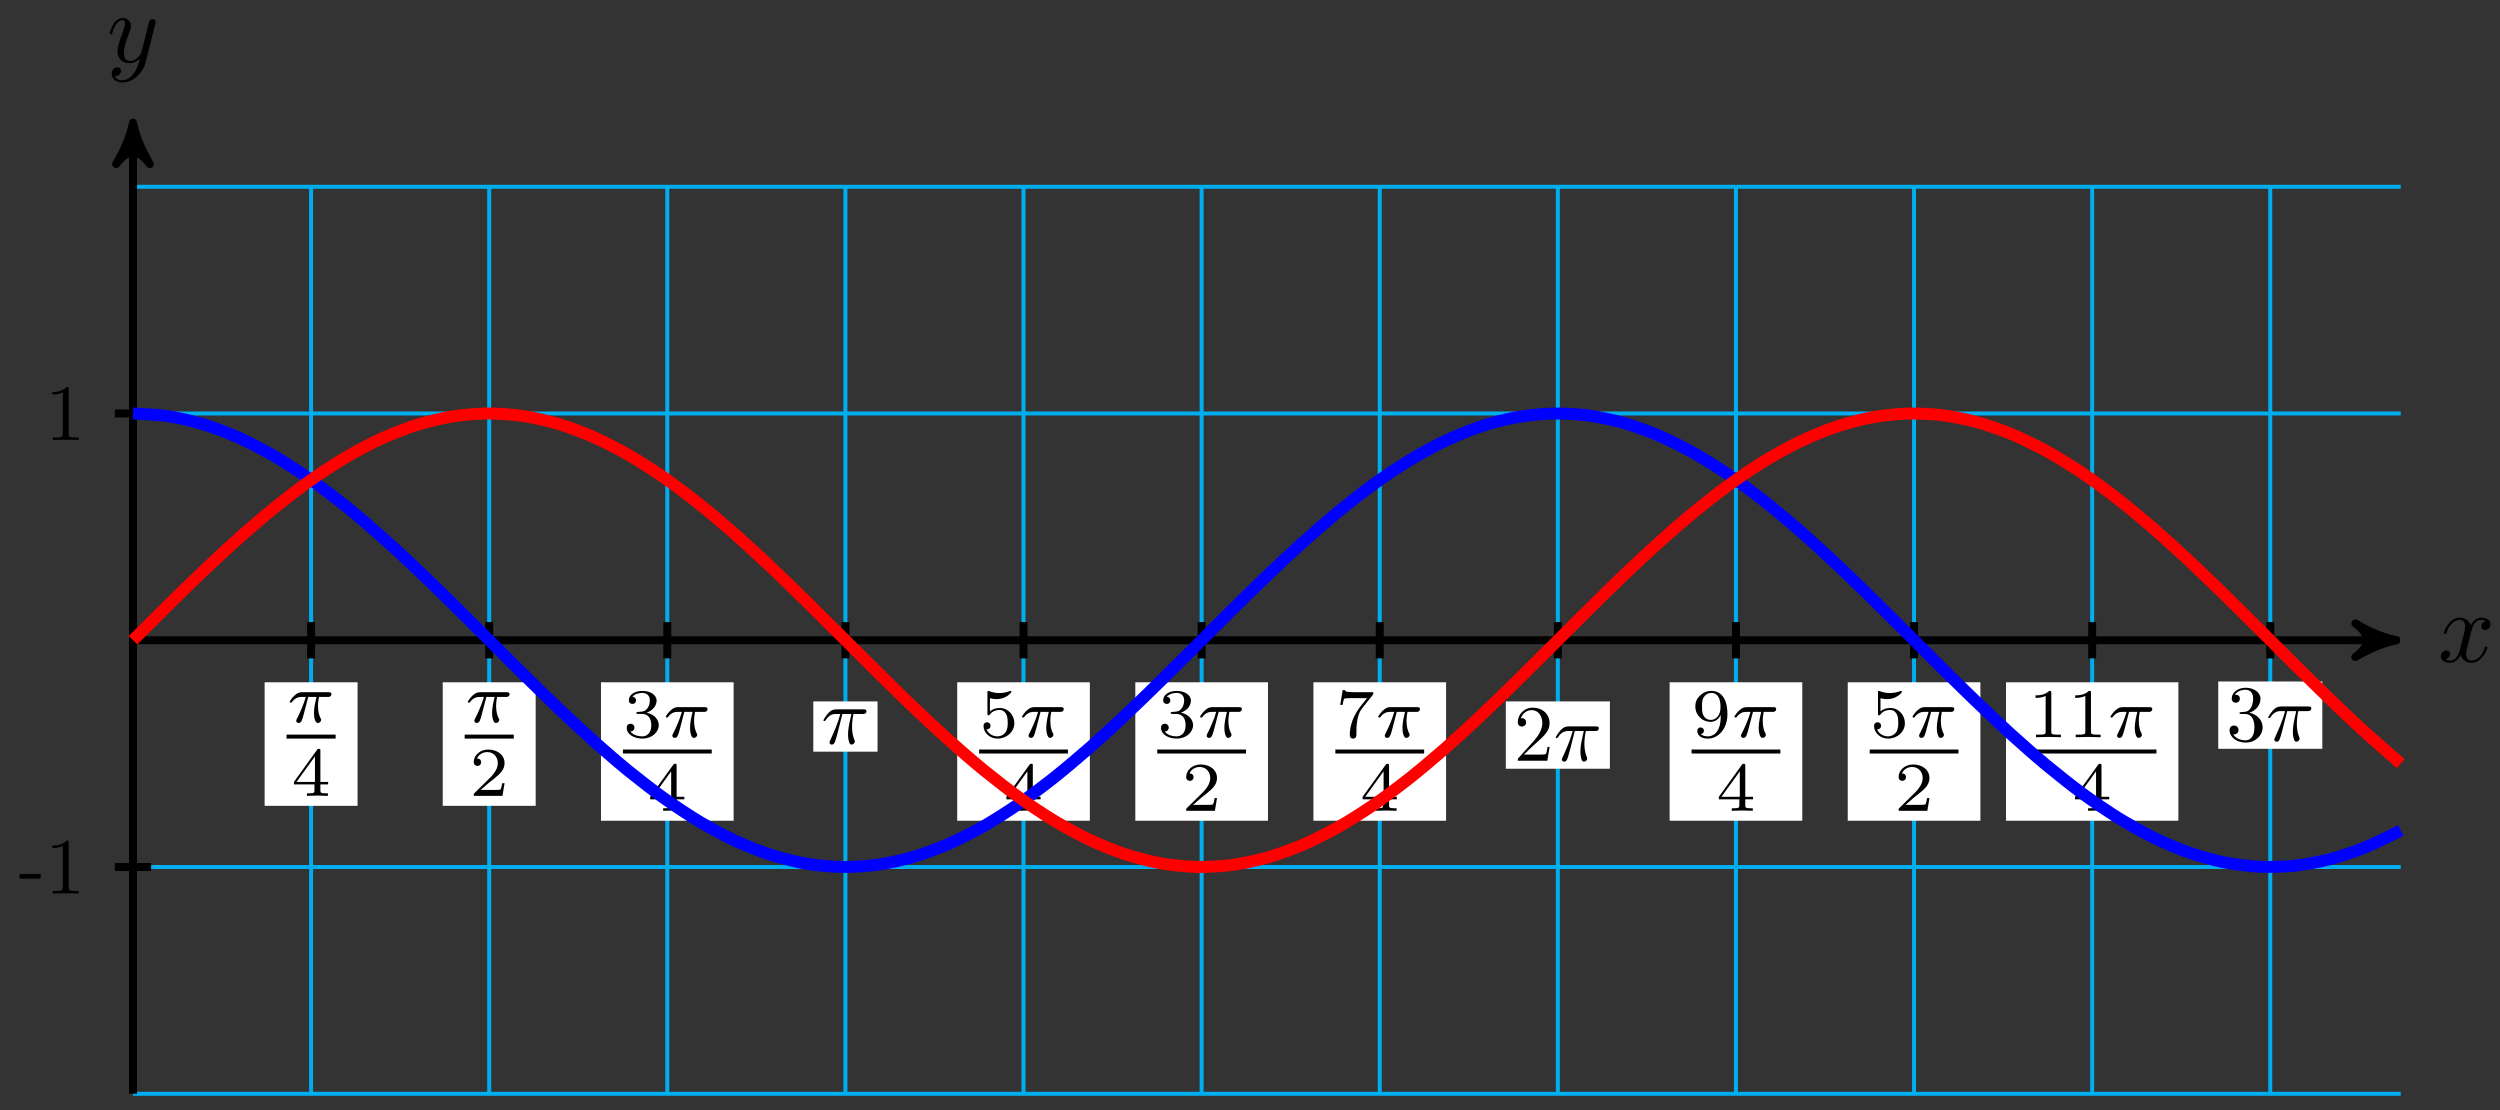 <svg xmlns="http://www.w3.org/2000/svg" xmlns:xlink="http://www.w3.org/1999/xlink" version="1.1" width="250" height="111" viewBox="0 0 250 111">
<rect x="0" y="0" width="250" height="111" fill="#333333" stroke="none"/>
<defs>
<path id="font_1_2" d="M.334 .302C.34 .328 .363 .42 .433 .42 .438 .42 .462 .42 .483 .407 .455 .402 .435 .377 .435 .353 .435 .337 .446 .318 .473 .318 .495 .318 .527 .336 .527 .376 .527 .428 .468 .442 .434 .442 .376 .442 .341 .389 .329 .366 .304 .432 .25 .442 .221 .442 .117 .442 .06 .313 .06 .288 .06 .278 .07 .278 .072 .278 .08 .278 .083 .28 .085 .289 .119 .395 .185 .42 .219 .42 .238 .42 .273 .411 .273 .353 .273 .322 .256 .255 .219 .115 .203 .053 .168 .011 .124 .011 .118 .011 .095 .011 .074 .024 .099 .029 .121 .05 .121 .078 .121 .105 .099 .113 .084 .113 .054 .113 .029 .087 .029 .055 .029 .009 .079-.011 .123-.011 .189-.011 .225 .059 .228 .065 .24 .028 .276-.011 .336-.011 .439-.011 .496 .118 .496 .143 .496 .153 .487 .153 .484 .153 .475 .153 .473 .149 .471 .142 .438 .035 .37 .011 .338 .011 .299 .011 .283 .043 .283 .077 .283 .099 .289 .121 .3 .165L.334 .302Z"/>
<path id="font_1_3" d="M.486 .381C.49 .395 .49 .397 .49 .404 .49 .422 .476 .431 .461 .431 .451 .431 .435 .425 .426 .41 .424 .405 .416 .374 .412 .356 .405 .33 .398 .303 .392 .276L.347 .096C.343 .081 .3 .011 .234 .011 .183 .011 .172 .055 .172 .092 .172 .138 .189 .2 .223 .288 .239 .329 .243 .34 .243 .36 .243 .405 .211 .442 .161 .442 .066 .442 .029 .297 .029 .288 .029 .278 .039 .278 .041 .278 .051 .278 .052 .28 .057 .296 .084 .39 .124 .42 .158 .42 .166 .42 .183 .42 .183 .388 .183 .363 .173 .337 .166 .318 .126 .212 .108 .155 .108 .108 .108 .019 .171-.011 .23-.011 .269-.011 .303 .006 .331 .034 .318-.018 .306-.067 .266-.12 .24-.154 .202-.183 .156-.183 .142-.183 .097-.18 .08-.141 .096-.141 .109-.141 .123-.129 .133-.12 .143-.107 .143-.088 .143-.057 .116-.053 .106-.053 .083-.053 .05-.069 .05-.118 .05-.168 .094-.205 .156-.205 .259-.205 .362-.114 .39-.001L.486 .381Z"/>
<path id="font_2_64" d="M.276 .187V.245H.011V.187H.276Z"/>
<path id="font_2_82" d="M.419 0V.031H.387C.297 .031 .294 .042 .294 .079V.64C.294 .664 .294 .666 .271 .666 .209 .602 .121 .602 .089 .602V.571C.109 .571 .168 .571 .22 .597V.079C.22 .043 .217 .031 .127 .031H.095V0C.13 .003 .217 .003 .257 .003 .297 .003 .384 .003 .419 0Z"/>
<path id="font_3_1" d="M.311 .363H.43C.415 .303 .393 .212 .393 .133 .393 .093 .398 .066 .404 .044 .42-.006 .433-.01 .449-.01 .472-.01 .496 .011 .496 .035 .496 .043 .494 .047 .488 .057 .469 .094 .451 .151 .451 .233 .451 .252 .451 .292 .465 .363H.59C.608 .363 .616 .363 .627 .371 .641 .381 .644 .397 .644 .402 .644 .431 .618 .431 .601 .431H.224C.183 .431 .155 .422 .11 .38 .084 .357 .045 .303 .045 .294 .045 .282 .058 .282 .062 .282 .073 .282 .074 .284 .08 .293 .131 .363 .193 .363 .215 .363H.276C.245 .253 .191 .135 .161 .075 .155 .062 .145 .041 .142 .037 .141 .033 .139 .029 .139 .022 .139 .006 .151-.01 .174-.01 .214-.01 .225 .035 .249 .125L.311 .363Z"/>
<path id="font_4_4" d="M.529 .164V.2H.418V.646C.418 .667 .418 .674 .396 .674 .384 .674 .38 .674 .37 .66L.039 .2V.164H.333V.082C.333 .048 .333 .036 .252 .036H.225V0C.275 .002 .339 .004 .375 .004 .412 .004 .476 .002 .526 0V.036H.499C.418 .036 .418 .048 .418 .082V.164H.529M.34 .566V.2H.076L.34 .566Z"/>
<path id="font_4_2" d="M.505 .182H.471C.468 .16 .458 .101 .445 .091 .437 .085 .36 .085 .346 .085H.162C.267 .178 .302 .206 .362 .253 .436 .312 .505 .374 .505 .469 .505 .59 .399 .664 .271 .664 .147 .664 .063 .577 .063 .485 .063 .434 .106 .429 .116 .429 .14 .429 .169 .446 .169 .482 .169 .5 .162 .535 .11 .535 .141 .606 .209 .628 .256 .628 .356 .628 .408 .55 .408 .469 .408 .382 .346 .313 .314 .277L.073 .039C.063 .03 .063 .028 .063 0H.475L.505 .182Z"/>
<path id="font_4_3" d="M.273 .334C.351 .334 .407 .28 .407 .173 .407 .049 .335 .012 .277 .012 .237 .012 .149 .023 .107 .082 .154 .084 .165 .117 .165 .138 .165 .17 .141 .193 .11 .193 .082 .193 .054 .176 .054 .135 .054 .041 .158-.02 .279-.02 .418-.02 .514 .073 .514 .173 .514 .251 .45 .329 .34 .352 .445 .39 .483 .465 .483 .526 .483 .605 .392 .664 .281 .664 .17 .664 .085 .61 .085 .53 .085 .496 .107 .477 .137 .477 .168 .477 .188 .5 .188 .528 .188 .557 .168 .578 .137 .58 .172 .624 .241 .635 .278 .635 .323 .635 .386 .613 .386 .526 .386 .484 .372 .438 .346 .407 .313 .369 .285 .367 .235 .364 .21 .362 .208 .362 .203 .361 .201 .361 .193 .359 .193 .348 .193 .334 .202 .334 .219 .334H.273Z"/>
<path id="font_1_1" d="M.265 .373H.378C.345 .225 .336 .182 .336 .115 .336 .1 .336 .073 .344 .039 .354-.005 .365-.011 .38-.011 .4-.011 .421 .007 .421 .027 .421 .033 .421 .035 .415 .049 .386 .121 .386 .186 .386 .214 .386 .267 .393 .321 .404 .373H.518C.531 .373 .567 .373 .567 .407 .567 .431 .546 .431 .527 .431H.192C.17 .431 .132 .431 .088 .384 .053 .345 .027 .299 .027 .294 .027 .293 .027 .284 .039 .284 .047 .284 .049 .288 .055 .296 .104 .373 .162 .373 .182 .373H.239C.207 .252 .153 .131 .111 .04 .103 .025 .103 .023 .103 .016 .103-.003 .119-.011 .132-.011 .162-.011 .17 .017 .182 .054 .196 .1 .196 .102 .209 .152L.265 .373Z"/>
<path id="font_4_5" d="M.155 .559C.206 .546 .236 .546 .252 .546 .384 .546 .462 .636 .462 .651 .462 .662 .455 .665 .45 .665 .448 .665 .446 .665 .442 .662 .418 .653 .365 .633 .291 .633 .263 .633 .21 .635 .145 .66 .135 .665 .133 .665 .132 .665 .119 .665 .119 .654 .119 .638V.343C.119 .325 .119 .313 .135 .313 .144 .313 .145 .315 .155 .327 .198 .383 .259 .391 .294 .391 .354 .391 .381 .343 .386 .335 .404 .301 .41 .263 .41 .205 .41 .175 .41 .116 .38 .072 .355 .036 .312 .012 .263 .012 .198 .012 .131 .048 .106 .114 .144 .111 .163 .136 .163 .163 .163 .206 .126 .214 .113 .214 .111 .214 .063 .214 .063 .16 .063 .07 .145-.02 .265-.02 .393-.02 .505 .075 .505 .201 .505 .314 .419 .419 .295 .419 .251 .419 .199 .408 .155 .37V.559Z"/>
<path id="font_4_6" d="M.535 .605C.545 .617 .545 .619 .545 .645H.283C.243 .645 .232 .646 .196 .648 .144 .652 .142 .659 .139 .676H.105L.07 .463H.104C.106 .478 .116 .544 .132 .554 .14 .56 .221 .56 .236 .56H.454C.422 .518 .371 .456 .35 .428 .219 .255 .207 .096 .207 .037 .207 .026 .207-.02 .254-.02 .302-.02 .302 .025 .302 .038V.078C.302 .272 .342 .361 .385 .416L.535 .605Z"/>
<path id="font_5_1" d="M.127 .077 .233 .18C.389 .318 .449 .372 .449 .472 .449 .586 .359 .666 .237 .666 .124 .666 .05 .574 .05 .485 .05 .429 .1 .429 .103 .429 .12 .429 .155 .441 .155 .482 .155 .508 .137 .534 .102 .534 .094 .534 .092 .534 .089 .533 .112 .598 .166 .635 .224 .635 .315 .635 .358 .554 .358 .472 .358 .392 .308 .313 .253 .251L.061 .037C.05 .026 .05 .024 .05 0H.421L.449 .174H.424C.419 .144 .412 .1 .402 .085 .395 .077 .329 .077 .307 .077H.127Z"/>
<path id="font_4_7" d="M.418 .298C.418 .051 .295 .012 .235 .012 .213 .012 .16 .014 .133 .046 .174 .05 .177 .084 .177 .093 .177 .118 .16 .14 .13 .14 .1 .14 .082 .12 .082 .091 .082 .023 .139-.02 .236-.02 .379-.02 .514 .116 .514 .329 .514 .577 .404 .664 .287 .664 .254 .664 .185 .659 .128 .603 .094 .57 .054 .531 .054 .441 .054 .314 .155 .22 .272 .22 .352 .22 .395 .273 .418 .318V.298M.277 .248C.238 .248 .201 .261 .173 .307 .15 .344 .15 .386 .15 .441 .15 .499 .15 .539 .179 .579 .203 .614 .236 .635 .288 .635 .339 .635 .369 .603 .385 .577 .412 .535 .415 .465 .415 .43 .415 .3 .34 .248 .277 .248Z"/>
<path id="font_4_1" d="M.335 .636C.335 .663 .333 .664 .305 .664 .241 .601 .15 .6 .109 .6V.564C.133 .564 .199 .564 .254 .592V.082C.254 .049 .254 .036 .154 .036H.116V0C.134 .001 .257 .004 .294 .004 .325 .004 .451 .001 .473 0V.036H.435C.335 .036 .335 .049 .335 .082V.636Z"/>
<path id="font_5_2" d="M.29 .352C.372 .379 .43 .449 .43 .528 .43 .61 .342 .666 .246 .666 .145 .666 .069 .606 .069 .53 .069 .497 .091 .478 .12 .478 .151 .478 .171 .5 .171 .529 .171 .579 .124 .579 .109 .579 .14 .628 .206 .641 .242 .641 .283 .641 .338 .619 .338 .529 .338 .517 .336 .459 .31 .415 .28 .367 .246 .364 .221 .363 .213 .362 .189 .36 .182 .36 .174 .359 .167 .358 .167 .348 .167 .337 .174 .337 .191 .337H.235C.317 .337 .354 .269 .354 .17 .354 .034 .285 .006 .241 .006 .198 .006 .123 .022 .088 .081 .123 .076 .154 .098 .154 .136 .154 .172 .127 .192 .098 .192 .074 .192 .042 .178 .042 .134 .042 .043 .135-.022 .244-.022 .366-.022 .457 .068 .457 .17 .457 .253 .394 .331 .29 .352Z"/>
</defs>
<path transform="matrix(1,0,0,-1,13.299,64.024)" stroke-width=".399" stroke-linecap="butt" stroke-miterlimit="10" stroke-linejoin="miter" fill="none" stroke="#00aeef" d="M0-45.355H226.775M0-22.678H226.775M0 0H226.775M0 22.678H226.775M0 45.347H226.775M0-45.355V45.355M17.811-45.355V45.355M35.621-45.355V45.355M53.432-45.355V45.355M71.242-45.355V45.355M89.053-45.355V45.355M106.864-45.355V45.355M124.674-45.355V45.355M142.485-45.355V45.355M160.295-45.355V45.355M178.106-45.355V45.355M195.917-45.355V45.355M213.727-45.355V45.355M226.775 45.355"/>
<path transform="matrix(1,0,0,-1,13.299,64.024)" stroke-width=".797" stroke-linecap="butt" stroke-miterlimit="10" stroke-linejoin="miter" fill="none" stroke="#000000" d="M0 0H225.341"/>
<path transform="matrix(1,0,0,-1,238.64,64.024)" d="M1.036 0C-.259 .259-1.554 .777-3.108 1.684-1.554 .518-1.554-.518-3.108-1.684-1.554-.777-.259-.259 1.036 0Z"/>
<path transform="matrix(1,0,0,-1,238.64,64.024)" stroke-width=".797" stroke-linecap="butt" stroke-linejoin="round" fill="none" stroke="#000000" d="M1.036 0C-.259 .259-1.554 .777-3.108 1.684-1.554 .518-1.554-.518-3.108-1.684-1.554-.777-.259-.259 1.036 0Z"/>
<use data-text="x" xlink:href="#font_1_2" transform="matrix(9.963,0,0,-9.963,243.793,66.169)"/>
<path transform="matrix(1,0,0,-1,13.299,64.024)" stroke-width=".797" stroke-linecap="butt" stroke-miterlimit="10" stroke-linejoin="miter" fill="none" stroke="#000000" d="M0-45.355V50.724"/>
<path transform="matrix(0,-1,-1,-0,13.299,13.3)" d="M1.036 0C-.259 .259-1.554 .777-3.108 1.684-1.554 .518-1.554-.518-3.108-1.684-1.554-.777-.259-.259 1.036 0Z"/>
<path transform="matrix(0,-1,-1,-0,13.299,13.3)" stroke-width=".797" stroke-linecap="butt" stroke-linejoin="round" fill="none" stroke="#000000" d="M1.036 0C-.259 .259-1.554 .777-3.108 1.684-1.554 .518-1.554-.518-3.108-1.684-1.554-.777-.259-.259 1.036 0Z"/>
<use data-text="y" xlink:href="#font_1_3" transform="matrix(9.963,0,0,-9.963,10.678,6.209)"/>
<path transform="matrix(1,0,0,-1,13.299,64.024)" stroke-width=".797" stroke-linecap="butt" stroke-miterlimit="10" stroke-linejoin="miter" fill="none" stroke="#000000" d="M1.814-22.678H-1.814"/>
<use data-text="-" xlink:href="#font_2_64" transform="matrix(7.97,0,0,-7.97,1.87,89.355)"/>
<use data-text="1" xlink:href="#font_2_82" transform="matrix(7.97,0,0,-7.97,4.524,89.355)"/>
<path transform="matrix(1,0,0,-1,13.299,64.024)" stroke-width=".797" stroke-linecap="butt" stroke-miterlimit="10" stroke-linejoin="miter" fill="none" stroke="#000000" d="M1.814 22.678H-1.814"/>
<use data-text="1" xlink:href="#font_2_82" transform="matrix(7.97,0,0,-7.97,4.524,44)"/>
<path transform="matrix(1,0,0,-1,13.299,64.024)" stroke-width=".797" stroke-linecap="butt" stroke-miterlimit="10" stroke-linejoin="miter" fill="none" stroke="#000000" d="M17.811 1.814V-1.814"/>
<path transform="matrix(1,0,0,-1,13.299,64.024)" d="M13.164-16.559H22.457V-4.205H13.164Z" fill="#ffffff"/>
<use data-text="&#x03c0;" xlink:href="#font_3_1" transform="matrix(6.974,0,0,-6.974,28.655,72.228)"/>
<path transform="matrix(1,0,0,-1,-72.84,25.127)" stroke-width=".399" stroke-linecap="butt" stroke-miterlimit="10" stroke-linejoin="miter" fill="none" stroke="#000000" d="M101.495-48.533H106.404"/>
<use data-text="4" xlink:href="#font_4_4" transform="matrix(6.974,0,0,-6.974,29.124,79.586)"/>
<path transform="matrix(1,0,0,-1,13.299,64.024)" stroke-width=".797" stroke-linecap="butt" stroke-miterlimit="10" stroke-linejoin="miter" fill="none" stroke="#000000" d="M35.621 1.814V-1.814"/>
<path transform="matrix(1,0,0,-1,13.299,64.024)" d="M30.975-16.559H40.268V-4.205H30.975Z" fill="#ffffff"/>
<use data-text="&#x03c0;" xlink:href="#font_3_1" transform="matrix(6.974,0,0,-6.974,46.466,72.228)"/>
<path transform="matrix(1,0,0,-1,-55.029,25.127)" stroke-width=".399" stroke-linecap="butt" stroke-miterlimit="10" stroke-linejoin="miter" fill="none" stroke="#000000" d="M101.495-48.533H106.404"/>
<use data-text="2" xlink:href="#font_4_2" transform="matrix(6.974,0,0,-6.974,46.935,79.586)"/>
<path transform="matrix(1,0,0,-1,13.299,64.024)" stroke-width=".797" stroke-linecap="butt" stroke-miterlimit="10" stroke-linejoin="miter" fill="none" stroke="#000000" d="M53.432 1.814V-1.814"/>
<path transform="matrix(1,0,0,-1,13.299,64.024)" d="M46.8-18.05H60.064V-4.205H46.8Z" fill="#ffffff"/>
<use data-text="3" xlink:href="#font_4_3" transform="matrix(6.974,0,0,-6.974,62.292,73.72)"/>
<use data-text="&#x03c0;" xlink:href="#font_3_1" transform="matrix(6.974,0,0,-6.974,66.263,73.72)"/>
<path transform="matrix(1,0,0,-1,-39.203,26.619)" stroke-width=".399" stroke-linecap="butt" stroke-miterlimit="10" stroke-linejoin="miter" fill="none" stroke="#000000" d="M101.495-48.533H110.375"/>
<use data-text="4" xlink:href="#font_4_4" transform="matrix(6.974,0,0,-6.974,64.746,81.078)"/>
<path transform="matrix(1,0,0,-1,13.299,64.024)" stroke-width=".797" stroke-linecap="butt" stroke-miterlimit="10" stroke-linejoin="miter" fill="none" stroke="#000000" d="M71.243 1.814V-1.814"/>
<path transform="matrix(1,0,0,-1,13.299,64.024)" d="M74.455-6.118H68.032V-11.144H74.455ZM68.032-11.144" fill="#ffffff"/>
<use data-text="&#x03c0;" xlink:href="#font_1_1" transform="matrix(7.97,0,0,-7.97,82.128,74.371)"/>
<path transform="matrix(1,0,0,-1,13.299,64.024)" stroke-width=".797" stroke-linecap="butt" stroke-miterlimit="10" stroke-linejoin="miter" fill="none" stroke="#000000" d="M89.054 1.814V-1.814"/>
<path transform="matrix(1,0,0,-1,13.299,64.024)" d="M82.422-18.05H95.686V-4.205H82.422Z" fill="#ffffff"/>
<use data-text="5" xlink:href="#font_4_5" transform="matrix(6.974,0,0,-6.974,97.913,73.72)"/>
<use data-text="&#x03c0;" xlink:href="#font_3_1" transform="matrix(6.974,0,0,-6.974,101.884,73.72)"/>
<path transform="matrix(1,0,0,-1,-3.582,26.619)" stroke-width=".399" stroke-linecap="butt" stroke-miterlimit="10" stroke-linejoin="miter" fill="none" stroke="#000000" d="M101.495-48.533H110.375"/>
<use data-text="4" xlink:href="#font_4_4" transform="matrix(6.974,0,0,-6.974,100.367,81.078)"/>
<path transform="matrix(1,0,0,-1,13.299,64.024)" stroke-width=".797" stroke-linecap="butt" stroke-miterlimit="10" stroke-linejoin="miter" fill="none" stroke="#000000" d="M106.865 1.814V-1.814"/>
<path transform="matrix(1,0,0,-1,13.299,64.024)" d="M100.233-18.05H113.497V-4.205H100.233Z" fill="#ffffff"/>
<use data-text="3" xlink:href="#font_4_3" transform="matrix(6.974,0,0,-6.974,115.724,73.72)"/>
<use data-text="&#x03c0;" xlink:href="#font_3_1" transform="matrix(6.974,0,0,-6.974,119.695,73.72)"/>
<path transform="matrix(1,0,0,-1,14.229,26.619)" stroke-width=".399" stroke-linecap="butt" stroke-miterlimit="10" stroke-linejoin="miter" fill="none" stroke="#000000" d="M101.495-48.533H110.375"/>
<use data-text="2" xlink:href="#font_4_2" transform="matrix(6.974,0,0,-6.974,118.178,81.078)"/>
<path transform="matrix(1,0,0,-1,13.299,64.024)" stroke-width=".797" stroke-linecap="butt" stroke-miterlimit="10" stroke-linejoin="miter" fill="none" stroke="#000000" d="M124.676 1.814V-1.814"/>
<path transform="matrix(1,0,0,-1,13.299,64.024)" d="M118.044-18.05H131.308V-4.205H118.044Z" fill="#ffffff"/>
<use data-text="7" xlink:href="#font_4_6" transform="matrix(6.974,0,0,-6.974,133.535,73.72)"/>
<use data-text="&#x03c0;" xlink:href="#font_3_1" transform="matrix(6.974,0,0,-6.974,137.506,73.72)"/>
<path transform="matrix(1,0,0,-1,32.04,26.619)" stroke-width=".399" stroke-linecap="butt" stroke-miterlimit="10" stroke-linejoin="miter" fill="none" stroke="#000000" d="M101.495-48.533H110.375"/>
<use data-text="4" xlink:href="#font_4_4" transform="matrix(6.974,0,0,-6.974,135.989,81.078)"/>
<path transform="matrix(1,0,0,-1,13.299,64.024)" stroke-width=".797" stroke-linecap="butt" stroke-miterlimit="10" stroke-linejoin="miter" fill="none" stroke="#000000" d="M142.487 1.814V-1.814"/>
<path transform="matrix(1,0,0,-1,13.299,64.024)" d="M147.691-6.118H137.283V-12.849H147.691ZM137.283-12.849" fill="#ffffff"/>
<use data-text="2" xlink:href="#font_5_1" transform="matrix(7.97,0,0,-7.97,151.379,76.075)"/>
<use data-text="&#x03c0;" xlink:href="#font_1_1" transform="matrix(7.97,0,0,-7.97,155.365,76.075)"/>
<path transform="matrix(1,0,0,-1,13.299,64.024)" stroke-width=".797" stroke-linecap="butt" stroke-miterlimit="10" stroke-linejoin="miter" fill="none" stroke="#000000" d="M160.297 1.814V-1.814"/>
<path transform="matrix(1,0,0,-1,13.299,64.024)" d="M153.665-18.05H166.929V-4.205H153.665Z" fill="#ffffff"/>
<use data-text="9" xlink:href="#font_4_7" transform="matrix(6.974,0,0,-6.974,169.157,73.72)"/>
<use data-text="&#x03c0;" xlink:href="#font_3_1" transform="matrix(6.974,0,0,-6.974,173.128,73.72)"/>
<path transform="matrix(1,0,0,-1,67.662,26.619)" stroke-width=".399" stroke-linecap="butt" stroke-miterlimit="10" stroke-linejoin="miter" fill="none" stroke="#000000" d="M101.495-48.533H110.375"/>
<use data-text="4" xlink:href="#font_4_4" transform="matrix(6.974,0,0,-6.974,171.611,81.078)"/>
<path transform="matrix(1,0,0,-1,13.299,64.024)" stroke-width=".797" stroke-linecap="butt" stroke-miterlimit="10" stroke-linejoin="miter" fill="none" stroke="#000000" d="M178.108 1.814V-1.814"/>
<path transform="matrix(1,0,0,-1,13.299,64.024)" d="M171.476-18.05H184.74V-4.205H171.476Z" fill="#ffffff"/>
<use data-text="5" xlink:href="#font_4_5" transform="matrix(6.974,0,0,-6.974,186.968,73.72)"/>
<use data-text="&#x03c0;" xlink:href="#font_3_1" transform="matrix(6.974,0,0,-6.974,190.939,73.72)"/>
<path transform="matrix(1,0,0,-1,85.473,26.619)" stroke-width=".399" stroke-linecap="butt" stroke-miterlimit="10" stroke-linejoin="miter" fill="none" stroke="#000000" d="M101.495-48.533H110.375"/>
<use data-text="2" xlink:href="#font_4_2" transform="matrix(6.974,0,0,-6.974,189.422,81.078)"/>
<path transform="matrix(1,0,0,-1,13.299,64.024)" stroke-width=".797" stroke-linecap="butt" stroke-miterlimit="10" stroke-linejoin="miter" fill="none" stroke="#000000" d="M195.919 1.814V-1.814"/>
<path transform="matrix(1,0,0,-1,13.299,64.024)" d="M187.302-18.05H204.537V-4.205H187.302Z" fill="#ffffff"/>
<use data-text="1" xlink:href="#font_4_1" transform="matrix(6.974,0,0,-6.974,202.793,73.72)"/>
<use data-text="1" xlink:href="#font_4_1" transform="matrix(6.974,0,0,-6.974,206.761,73.72)"/>
<use data-text="&#x03c0;" xlink:href="#font_3_1" transform="matrix(6.974,0,0,-6.974,210.735,73.72)"/>
<path transform="matrix(1,0,0,-1,101.298,26.619)" stroke-width=".399" stroke-linecap="butt" stroke-miterlimit="10" stroke-linejoin="miter" fill="none" stroke="#000000" d="M101.495-48.533H114.346"/>
<use data-text="4" xlink:href="#font_4_4" transform="matrix(6.974,0,0,-6.974,207.233,81.078)"/>
<path transform="matrix(1,0,0,-1,13.299,64.024)" stroke-width=".797" stroke-linecap="butt" stroke-miterlimit="10" stroke-linejoin="miter" fill="none" stroke="#000000" d="M213.73 1.814V-1.814"/>
<path transform="matrix(1,0,0,-1,13.299,64.024)" d="M218.934-4.126H208.526V-10.856H218.934ZM208.526-10.856" fill="#ffffff"/>
<use data-text="3" xlink:href="#font_5_2" transform="matrix(7.97,0,0,-7.97,222.622,74.083)"/>
<use data-text="&#x03c0;" xlink:href="#font_1_1" transform="matrix(7.97,0,0,-7.97,226.608,74.083)"/>
<path transform="matrix(1,0,0,-1,13.299,64.024)" stroke-width="1.196" stroke-linecap="butt" stroke-miterlimit="10" stroke-linejoin="miter" fill="none" stroke="#0000ff" d="M0 22.678C0 22.678 2.56 22.553 3.543 22.401 4.527 22.248 6.103 21.88 7.087 21.579 8.07 21.277 9.647 20.673 10.63 20.231 11.613 19.788 13.19 18.963 14.173 18.39 15.157 17.817 16.734 16.791 17.717 16.101 18.7 15.412 20.277 14.21 21.26 13.42 22.243 12.631 23.82 11.282 24.804 10.412 25.787 9.542 27.364 8.08 28.347 7.15 29.33 6.221 30.907 4.68 31.89 3.714 32.874 2.748 34.45 1.167 35.434 .188 36.417-.791 37.994-2.374 38.977-3.343 39.96-4.311 41.537-5.858 42.52-6.792 43.504-7.726 45.08-9.199 46.064-10.076 47.047-10.953 48.624-12.316 49.607-13.115 50.59-13.914 52.167-15.133 53.15-15.834 54.134-16.535 55.711-17.581 56.694-18.167 57.677-18.753 59.254-19.601 60.237-20.058 61.22-20.515 62.797-21.144 63.781-21.46 64.764-21.777 66.341-22.171 67.324-22.339 68.307-22.508 69.884-22.658 70.867-22.674 71.851-22.69 73.427-22.593 74.411-22.456 75.394-22.32 76.971-21.977 77.954-21.691 78.937-21.406 80.514-20.826 81.497-20.398 82.481-19.97 84.057-19.168 85.041-18.608 86.024-18.048 87.601-17.042 88.584-16.364 89.567-15.686 91.144-14.501 92.127-13.722 93.111-12.942 94.688-11.607 95.671-10.745 96.654-9.882 98.231-8.43 99.214-7.506 100.197-6.582 101.774-5.048 102.758-4.085 103.741-3.122 105.318-1.543 106.301-.564 107.284 .415 108.861 1.999 109.844 2.97 110.828 3.941 112.404 5.493 113.388 6.432 114.371 7.371 115.948 8.853 116.931 9.738 117.914 10.622 119.491 11.998 120.474 12.806 121.458 13.614 123.034 14.85 124.018 15.562 125.001 16.274 126.578 17.34 127.561 17.939 128.544 18.538 130.121 19.408 131.104 19.879 132.088 20.35 133.665 21.003 134.648 21.335 135.631 21.667 137.208 22.087 138.191 22.271 139.174 22.455 140.751 22.632 141.735 22.664 142.718 22.697 144.295 22.626 145.278 22.506 146.261 22.385 147.838 22.068 148.821 21.798 149.805 21.528 151.381 20.973 152.365 20.56 153.348 20.147 154.925 19.367 155.908 18.82 156.891 18.274 158.468 17.288 159.451 16.622 160.435 15.956 162.011 14.789 162.995 14.019 163.978 13.249 165.555 11.929 166.538 11.075 167.521 10.22 169.098 8.779 170.082 7.86 171.065 6.942 172.642 5.415 173.625 4.455 174.608 3.495 176.185 1.919 177.168 .94 178.151-.038 179.728-1.624 180.712-2.597 181.695-3.569 183.272-5.127 184.255-6.07 185.238-7.014 186.815-8.506 187.798-9.397 188.782-10.288 190.358-11.677 191.342-12.494 192.325-13.311 193.902-14.563 194.885-15.286 195.868-16.01 197.445-17.095 198.428-17.707 199.412-18.319 200.989-19.21 201.972-19.695 202.955-20.181 204.532-20.857 205.515-21.204 206.498-21.552 208.075-21.996 209.059-22.197 210.042-22.397 211.619-22.6 212.602-22.649 213.585-22.698 215.162-22.653 216.145-22.549 217.129-22.445 218.705-22.153 219.689-21.899 220.672-21.644 222.249-21.114 223.232-20.716 224.215-20.317 226.775-19.028 226.775-19.028"/>
<path transform="matrix(1,0,0,-1,13.299,64.024)" stroke-width="1.196" stroke-linecap="butt" stroke-miterlimit="10" stroke-linejoin="miter" fill="none" stroke="#ff0000" d="M0 0C0 0 2.56 2.561 3.543 3.528 4.527 4.496 6.103 6.04 7.087 6.971 8.07 7.903 9.647 9.371 10.63 10.245 11.613 11.118 13.19 12.474 14.173 13.268 15.157 14.062 16.734 15.273 17.717 15.968 18.7 16.663 20.277 17.7 21.26 18.279 22.243 18.859 23.82 19.695 24.804 20.145 25.787 20.594 27.364 21.211 28.347 21.52 29.33 21.828 30.907 22.21 31.89 22.37 32.874 22.531 34.45 22.668 35.434 22.676 36.417 22.684 37.994 22.573 38.977 22.428 39.96 22.284 41.537 21.929 42.52 21.635 43.504 21.342 45.08 20.75 46.064 20.315 47.047 19.88 48.624 19.066 49.607 18.499 50.59 17.933 52.167 16.917 53.15 16.233 54.134 15.549 55.711 14.356 56.694 13.571 57.677 12.787 59.254 11.445 60.237 10.579 61.22 9.712 62.797 8.255 63.781 7.329 64.764 6.402 66.341 4.864 67.324 3.9 68.307 2.935 69.884 1.355 70.867 .376 71.851-.603 73.427-2.187 74.411-3.156 75.394-4.126 76.971-5.676 77.954-6.612 78.937-7.549 80.514-9.027 81.497-9.908 82.481-10.788 84.057-12.157 85.041-12.961 86.024-13.764 87.601-14.992 88.584-15.699 89.567-16.405 91.144-17.462 92.127-18.054 93.111-18.647 94.688-19.505 95.671-19.969 96.654-20.433 98.231-21.074 99.214-21.398 100.197-21.722 101.774-22.129 102.758-22.306 103.741-22.482 105.318-22.645 106.301-22.669 107.284-22.694 108.861-22.609 109.844-22.481 110.828-22.353 112.404-22.022 113.388-21.745 114.371-21.467 115.948-20.899 116.931-20.479 117.914-20.058 119.491-19.267 120.474-18.714 121.458-18.161 123.034-17.165 124.018-16.493 125.001-15.821 126.578-14.645 127.561-13.871 128.544-13.096 130.121-11.768 131.104-10.91 132.088-10.052 133.665-8.605 134.648-7.684 135.631-6.763 137.208-5.231 138.191-4.27 139.174-3.308 140.751-1.731 141.735-.752 142.718 .227 144.295 1.812 145.278 2.783 146.261 3.755 147.838 5.31 148.821 6.252 149.805 7.193 151.381 8.68 152.365 9.568 153.348 10.456 154.925 11.838 155.908 12.651 156.891 13.463 158.468 14.708 159.451 15.425 160.435 16.143 162.011 17.218 162.995 17.824 163.978 18.429 165.555 19.31 166.538 19.788 167.521 20.266 169.098 20.931 170.082 21.271 171.065 21.61 172.642 22.042 173.625 22.235 174.608 22.427 176.185 22.616 177.168 22.657 178.151 22.698 179.728 22.64 180.712 22.527 181.695 22.415 183.272 22.111 184.255 21.848 185.238 21.586 186.815 21.043 187.798 20.638 188.782 20.232 190.358 19.464 191.342 18.924 192.325 18.385 193.902 17.409 194.885 16.749 195.868 16.089 197.445 14.931 198.428 14.167 199.412 13.402 200.989 12.089 201.972 11.238 202.955 10.388 204.532 8.952 205.515 8.037 206.498 7.121 208.075 5.597 209.059 4.639 210.042 3.68 211.619 2.106 212.602 1.128 213.585 .15 215.162-1.436 216.145-2.409 217.129-3.383 218.705-4.943 219.689-5.889 220.672-6.835 222.249-8.331 223.232-9.225 224.215-10.12 226.775-12.337 226.775-12.337"/>
</svg>
